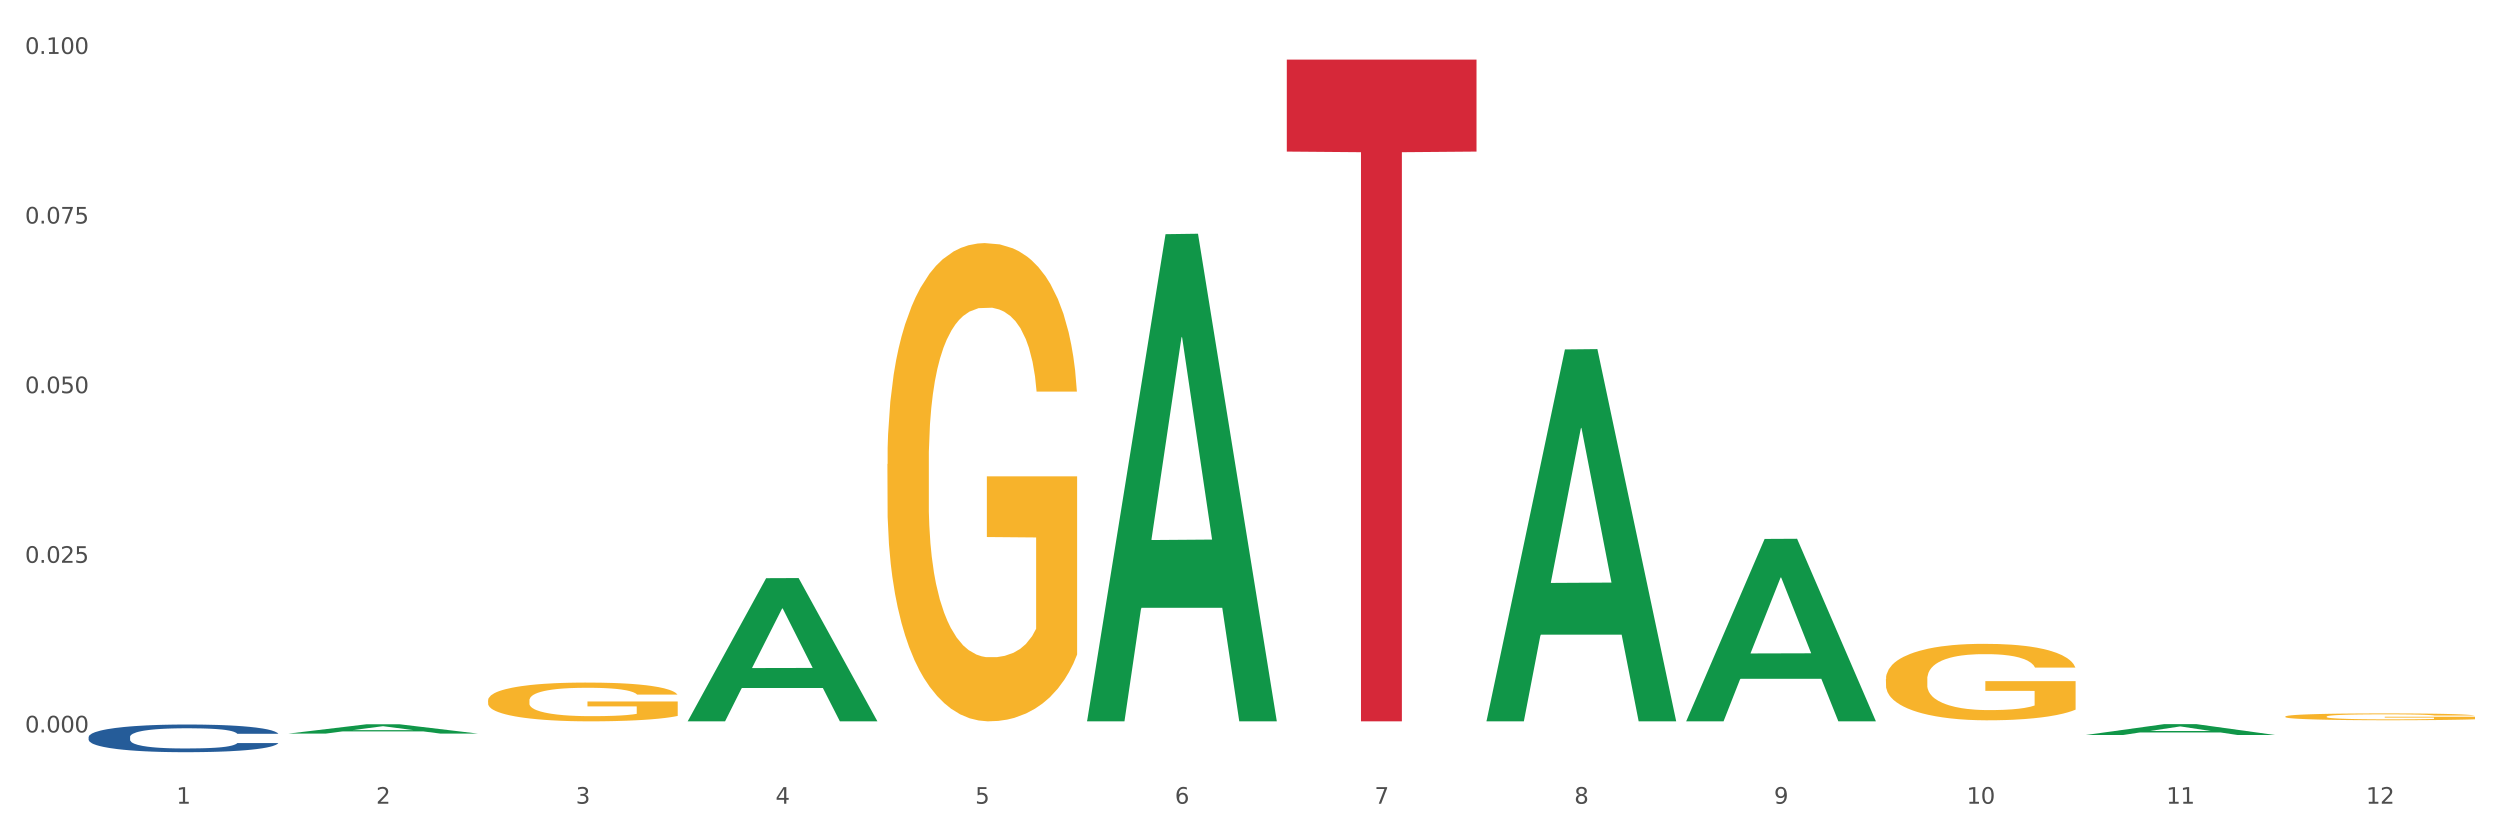 <?xml version="1.0" encoding="utf-8" standalone="no"?>
<!DOCTYPE svg PUBLIC "-//W3C//DTD SVG 1.1//EN"
  "http://www.w3.org/Graphics/SVG/1.1/DTD/svg11.dtd">
<svg xmlns:xlink="http://www.w3.org/1999/xlink" width="1080pt" height="360pt" viewBox="0 0 1080 360" xmlns="http://www.w3.org/2000/svg" version="1.1">
 <rect x="0" y="0" width="1080" height="360" fill="#333333" stroke="none"/>
 <defs>
  <style type="text/css">*{stroke-linejoin: round; stroke-linecap: butt}</style>
 </defs>
 <g id="figure_1">
  <g id="patch_1">
   <path d="M 0 360 
L 1080 360 
L 1080 0 
L 0 0 
z
" style="fill: #ffffff; stroke: #ffffff; stroke-linejoin: miter"/>
  </g>
  <g id="axes_1">
   <g id="matplotlib.axis_1">
    <g id="xtick_1">
     <g id="text_1">
      <!-- 1 -->
      <g style="fill: #4d4d4d" transform="translate(76.207 347.204) scale(0.096 -0.096)">
       <defs>
        <path id="DejaVuSans-31" d="M 794 531 
L 1825 531 
L 1825 4091 
L 703 3866 
L 703 4441 
L 1819 4666 
L 2450 4666 
L 2450 531 
L 3481 531 
L 3481 0 
L 794 0 
L 794 531 
z
" transform="scale(0.016)"/>
       </defs>
       <use xlink:href="#DejaVuSans-31"/>
      </g>
     </g>
    </g>
    <g id="xtick_2">
     <g id="text_2">
      <!-- 2 -->
      <g style="fill: #4d4d4d" transform="translate(162.476 347.204) scale(0.096 -0.096)">
       <defs>
        <path id="DejaVuSans-32" d="M 1228 531 
L 3431 531 
L 3431 0 
L 469 0 
L 469 531 
Q 828 903 1448 1529 
Q 2069 2156 2228 2338 
Q 2531 2678 2651 2914 
Q 2772 3150 2772 3378 
Q 2772 3750 2511 3984 
Q 2250 4219 1831 4219 
Q 1534 4219 1204 4116 
Q 875 4013 500 3803 
L 500 4441 
Q 881 4594 1212 4672 
Q 1544 4750 1819 4750 
Q 2544 4750 2975 4387 
Q 3406 4025 3406 3419 
Q 3406 3131 3298 2873 
Q 3191 2616 2906 2266 
Q 2828 2175 2409 1742 
Q 1991 1309 1228 531 
z
" transform="scale(0.016)"/>
       </defs>
       <use xlink:href="#DejaVuSans-32"/>
      </g>
     </g>
    </g>
    <g id="xtick_3">
     <g id="text_3">
      <!-- 3 -->
      <g style="fill: #4d4d4d" transform="translate(248.745 347.204) scale(0.096 -0.096)">
       <defs>
        <path id="DejaVuSans-33" d="M 2597 2516 
Q 3050 2419 3304 2112 
Q 3559 1806 3559 1356 
Q 3559 666 3084 287 
Q 2609 -91 1734 -91 
Q 1441 -91 1130 -33 
Q 819 25 488 141 
L 488 750 
Q 750 597 1062 519 
Q 1375 441 1716 441 
Q 2309 441 2620 675 
Q 2931 909 2931 1356 
Q 2931 1769 2642 2001 
Q 2353 2234 1838 2234 
L 1294 2234 
L 1294 2753 
L 1863 2753 
Q 2328 2753 2575 2939 
Q 2822 3125 2822 3475 
Q 2822 3834 2567 4026 
Q 2313 4219 1838 4219 
Q 1578 4219 1281 4162 
Q 984 4106 628 3988 
L 628 4550 
Q 988 4650 1302 4700 
Q 1616 4750 1894 4750 
Q 2613 4750 3031 4423 
Q 3450 4097 3450 3541 
Q 3450 3153 3228 2886 
Q 3006 2619 2597 2516 
z
" transform="scale(0.016)"/>
       </defs>
       <use xlink:href="#DejaVuSans-33"/>
      </g>
     </g>
    </g>
    <g id="xtick_4">
     <g id="text_4">
      <!-- 4 -->
      <g style="fill: #4d4d4d" transform="translate(335.014 347.204) scale(0.096 -0.096)">
       <defs>
        <path id="DejaVuSans-34" d="M 2419 4116 
L 825 1625 
L 2419 1625 
L 2419 4116 
z
M 2253 4666 
L 3047 4666 
L 3047 1625 
L 3713 1625 
L 3713 1100 
L 3047 1100 
L 3047 0 
L 2419 0 
L 2419 1100 
L 313 1100 
L 313 1709 
L 2253 4666 
z
" transform="scale(0.016)"/>
       </defs>
       <use xlink:href="#DejaVuSans-34"/>
      </g>
     </g>
    </g>
    <g id="xtick_5">
     <g id="text_5">
      <!-- 5 -->
      <g style="fill: #4d4d4d" transform="translate(421.284 347.204) scale(0.096 -0.096)">
       <defs>
        <path id="DejaVuSans-35" d="M 691 4666 
L 3169 4666 
L 3169 4134 
L 1269 4134 
L 1269 2991 
Q 1406 3038 1543 3061 
Q 1681 3084 1819 3084 
Q 2600 3084 3056 2656 
Q 3513 2228 3513 1497 
Q 3513 744 3044 326 
Q 2575 -91 1722 -91 
Q 1428 -91 1123 -41 
Q 819 9 494 109 
L 494 744 
Q 775 591 1075 516 
Q 1375 441 1709 441 
Q 2250 441 2565 725 
Q 2881 1009 2881 1497 
Q 2881 1984 2565 2268 
Q 2250 2553 1709 2553 
Q 1456 2553 1204 2497 
Q 953 2441 691 2322 
L 691 4666 
z
" transform="scale(0.016)"/>
       </defs>
       <use xlink:href="#DejaVuSans-35"/>
      </g>
     </g>
    </g>
    <g id="xtick_6">
     <g id="text_6">
      <!-- 6 -->
      <g style="fill: #4d4d4d" transform="translate(507.553 347.204) scale(0.096 -0.096)">
       <defs>
        <path id="DejaVuSans-36" d="M 2113 2584 
Q 1688 2584 1439 2293 
Q 1191 2003 1191 1497 
Q 1191 994 1439 701 
Q 1688 409 2113 409 
Q 2538 409 2786 701 
Q 3034 994 3034 1497 
Q 3034 2003 2786 2293 
Q 2538 2584 2113 2584 
z
M 3366 4563 
L 3366 3988 
Q 3128 4100 2886 4159 
Q 2644 4219 2406 4219 
Q 1781 4219 1451 3797 
Q 1122 3375 1075 2522 
Q 1259 2794 1537 2939 
Q 1816 3084 2150 3084 
Q 2853 3084 3261 2657 
Q 3669 2231 3669 1497 
Q 3669 778 3244 343 
Q 2819 -91 2113 -91 
Q 1303 -91 875 529 
Q 447 1150 447 2328 
Q 447 3434 972 4092 
Q 1497 4750 2381 4750 
Q 2619 4750 2861 4703 
Q 3103 4656 3366 4563 
z
" transform="scale(0.016)"/>
       </defs>
       <use xlink:href="#DejaVuSans-36"/>
      </g>
     </g>
    </g>
    <g id="xtick_7">
     <g id="text_7">
      <!-- 7 -->
      <g style="fill: #4d4d4d" transform="translate(593.822 347.204) scale(0.096 -0.096)">
       <defs>
        <path id="DejaVuSans-37" d="M 525 4666 
L 3525 4666 
L 3525 4397 
L 1831 0 
L 1172 0 
L 2766 4134 
L 525 4134 
L 525 4666 
z
" transform="scale(0.016)"/>
       </defs>
       <use xlink:href="#DejaVuSans-37"/>
      </g>
     </g>
    </g>
    <g id="xtick_8">
     <g id="text_8">
      <!-- 8 -->
      <g style="fill: #4d4d4d" transform="translate(680.091 347.204) scale(0.096 -0.096)">
       <defs>
        <path id="DejaVuSans-38" d="M 2034 2216 
Q 1584 2216 1326 1975 
Q 1069 1734 1069 1313 
Q 1069 891 1326 650 
Q 1584 409 2034 409 
Q 2484 409 2743 651 
Q 3003 894 3003 1313 
Q 3003 1734 2745 1975 
Q 2488 2216 2034 2216 
z
M 1403 2484 
Q 997 2584 770 2862 
Q 544 3141 544 3541 
Q 544 4100 942 4425 
Q 1341 4750 2034 4750 
Q 2731 4750 3128 4425 
Q 3525 4100 3525 3541 
Q 3525 3141 3298 2862 
Q 3072 2584 2669 2484 
Q 3125 2378 3379 2068 
Q 3634 1759 3634 1313 
Q 3634 634 3220 271 
Q 2806 -91 2034 -91 
Q 1263 -91 848 271 
Q 434 634 434 1313 
Q 434 1759 690 2068 
Q 947 2378 1403 2484 
z
M 1172 3481 
Q 1172 3119 1398 2916 
Q 1625 2713 2034 2713 
Q 2441 2713 2670 2916 
Q 2900 3119 2900 3481 
Q 2900 3844 2670 4047 
Q 2441 4250 2034 4250 
Q 1625 4250 1398 4047 
Q 1172 3844 1172 3481 
z
" transform="scale(0.016)"/>
       </defs>
       <use xlink:href="#DejaVuSans-38"/>
      </g>
     </g>
    </g>
    <g id="xtick_9">
     <g id="text_9">
      <!-- 9 -->
      <g style="fill: #4d4d4d" transform="translate(766.361 347.204) scale(0.096 -0.096)">
       <defs>
        <path id="DejaVuSans-39" d="M 703 97 
L 703 672 
Q 941 559 1184 500 
Q 1428 441 1663 441 
Q 2288 441 2617 861 
Q 2947 1281 2994 2138 
Q 2813 1869 2534 1725 
Q 2256 1581 1919 1581 
Q 1219 1581 811 2004 
Q 403 2428 403 3163 
Q 403 3881 828 4315 
Q 1253 4750 1959 4750 
Q 2769 4750 3195 4129 
Q 3622 3509 3622 2328 
Q 3622 1225 3098 567 
Q 2575 -91 1691 -91 
Q 1453 -91 1209 -44 
Q 966 3 703 97 
z
M 1959 2075 
Q 2384 2075 2632 2365 
Q 2881 2656 2881 3163 
Q 2881 3666 2632 3958 
Q 2384 4250 1959 4250 
Q 1534 4250 1286 3958 
Q 1038 3666 1038 3163 
Q 1038 2656 1286 2365 
Q 1534 2075 1959 2075 
z
" transform="scale(0.016)"/>
       </defs>
       <use xlink:href="#DejaVuSans-39"/>
      </g>
     </g>
    </g>
    <g id="xtick_10">
     <g id="text_10">
      <!-- 10 -->
      <g style="fill: #4d4d4d" transform="translate(849.576 347.204) scale(0.096 -0.096)">
       <defs>
        <path id="DejaVuSans-30" d="M 2034 4250 
Q 1547 4250 1301 3770 
Q 1056 3291 1056 2328 
Q 1056 1369 1301 889 
Q 1547 409 2034 409 
Q 2525 409 2770 889 
Q 3016 1369 3016 2328 
Q 3016 3291 2770 3770 
Q 2525 4250 2034 4250 
z
M 2034 4750 
Q 2819 4750 3233 4129 
Q 3647 3509 3647 2328 
Q 3647 1150 3233 529 
Q 2819 -91 2034 -91 
Q 1250 -91 836 529 
Q 422 1150 422 2328 
Q 422 3509 836 4129 
Q 1250 4750 2034 4750 
z
" transform="scale(0.016)"/>
       </defs>
       <use xlink:href="#DejaVuSans-31"/>
       <use xlink:href="#DejaVuSans-30" transform="translate(63.623 0)"/>
      </g>
     </g>
    </g>
    <g id="xtick_11">
     <g id="text_11">
      <!-- 11 -->
      <g style="fill: #4d4d4d" transform="translate(935.845 347.204) scale(0.096 -0.096)">
       <use xlink:href="#DejaVuSans-31"/>
       <use xlink:href="#DejaVuSans-31" transform="translate(63.623 0)"/>
      </g>
     </g>
    </g>
    <g id="xtick_12">
     <g id="text_12">
      <!-- 12 -->
      <g style="fill: #4d4d4d" transform="translate(1022.114 347.204) scale(0.096 -0.096)">
       <use xlink:href="#DejaVuSans-31"/>
       <use xlink:href="#DejaVuSans-32" transform="translate(63.623 0)"/>
      </g>
     </g>
    </g>
    <g id="xtick_13"/>
    <g id="xtick_14"/>
    <g id="xtick_15"/>
    <g id="xtick_16"/>
    <g id="xtick_17"/>
    <g id="xtick_18"/>
    <g id="xtick_19"/>
    <g id="xtick_20"/>
    <g id="xtick_21"/>
    <g id="xtick_22"/>
    <g id="xtick_23"/>
   </g>
   <g id="matplotlib.axis_2">
    <g id="ytick_1">
     <g id="text_13">
      <!-- 0.000 -->
      <g style="fill: #4d4d4d" transform="translate(10.8 316.416) scale(0.096 -0.096)">
       <defs>
        <path id="DejaVuSans-2e" d="M 684 794 
L 1344 794 
L 1344 0 
L 684 0 
L 684 794 
z
" transform="scale(0.016)"/>
       </defs>
       <use xlink:href="#DejaVuSans-30"/>
       <use xlink:href="#DejaVuSans-2e" transform="translate(63.623 0)"/>
       <use xlink:href="#DejaVuSans-30" transform="translate(95.41 0)"/>
       <use xlink:href="#DejaVuSans-30" transform="translate(159.033 0)"/>
       <use xlink:href="#DejaVuSans-30" transform="translate(222.656 0)"/>
      </g>
     </g>
    </g>
    <g id="ytick_2">
     <g id="text_14">
      <!-- 0.025 -->
      <g style="fill: #4d4d4d" transform="translate(10.8 243.136) scale(0.096 -0.096)">
       <use xlink:href="#DejaVuSans-30"/>
       <use xlink:href="#DejaVuSans-2e" transform="translate(63.623 0)"/>
       <use xlink:href="#DejaVuSans-30" transform="translate(95.41 0)"/>
       <use xlink:href="#DejaVuSans-32" transform="translate(159.033 0)"/>
       <use xlink:href="#DejaVuSans-35" transform="translate(222.656 0)"/>
      </g>
     </g>
    </g>
    <g id="ytick_3">
     <g id="text_15">
      <!-- 0.050 -->
      <g style="fill: #4d4d4d" transform="translate(10.8 169.856) scale(0.096 -0.096)">
       <use xlink:href="#DejaVuSans-30"/>
       <use xlink:href="#DejaVuSans-2e" transform="translate(63.623 0)"/>
       <use xlink:href="#DejaVuSans-30" transform="translate(95.41 0)"/>
       <use xlink:href="#DejaVuSans-35" transform="translate(159.033 0)"/>
       <use xlink:href="#DejaVuSans-30" transform="translate(222.656 0)"/>
      </g>
     </g>
    </g>
    <g id="ytick_4">
     <g id="text_16">
      <!-- 0.075 -->
      <g style="fill: #4d4d4d" transform="translate(10.8 96.576) scale(0.096 -0.096)">
       <use xlink:href="#DejaVuSans-30"/>
       <use xlink:href="#DejaVuSans-2e" transform="translate(63.623 0)"/>
       <use xlink:href="#DejaVuSans-30" transform="translate(95.41 0)"/>
       <use xlink:href="#DejaVuSans-37" transform="translate(159.033 0)"/>
       <use xlink:href="#DejaVuSans-35" transform="translate(222.656 0)"/>
      </g>
     </g>
    </g>
    <g id="ytick_5">
     <g id="text_17">
      <!-- 0.100 -->
      <g style="fill: #4d4d4d" transform="translate(10.8 23.296) scale(0.096 -0.096)">
       <use xlink:href="#DejaVuSans-30"/>
       <use xlink:href="#DejaVuSans-2e" transform="translate(63.623 0)"/>
       <use xlink:href="#DejaVuSans-31" transform="translate(95.41 0)"/>
       <use xlink:href="#DejaVuSans-30" transform="translate(159.033 0)"/>
       <use xlink:href="#DejaVuSans-30" transform="translate(222.656 0)"/>
      </g>
     </g>
    </g>
    <g id="ytick_6"/>
    <g id="ytick_7"/>
    <g id="ytick_8"/>
    <g id="ytick_9"/>
   </g>
   <g id="PolyCollection_1">
    <path d="M 124.552 316.91 
L 124.637 316.907 
L 158.433 312.874 
L 172.458 312.87 
L 206.508 316.918 
L 190.286 316.918 
L 182.935 315.976 
L 148.041 315.976 
L 147.787 315.991 
L 140.69 316.918 
L 124.552 316.918 
L 124.552 316.91 
L 152.434 315.413 
L 178.542 315.409 
L 165.615 313.733 
L 165.446 313.726 
L 165.277 313.737 
L 152.35 315.409 
L 152.434 315.413 
L 124.552 316.91 
z
" clip-path="url(#pa5d5764270)" style="fill: #109648"/>
    <path d="M 210.821 302.609 
L 210.918 302.594 
L 210.918 302.043 
L 211.112 301.569 
L 212.079 300.421 
L 213.531 299.473 
L 214.595 298.968 
L 215.659 298.555 
L 216.917 298.142 
L 218.465 297.713 
L 221.271 297.086 
L 223.013 296.765 
L 225.142 296.428 
L 229.012 295.938 
L 231.818 295.663 
L 234.721 295.434 
L 239.462 295.158 
L 242.559 295.036 
L 245.849 294.944 
L 249.816 294.883 
L 252.815 294.867 
L 259.395 294.913 
L 265.007 295.051 
L 267.716 295.158 
L 271.2 295.342 
L 273.038 295.464 
L 276.038 295.709 
L 279.134 296.03 
L 281.263 296.306 
L 284.456 296.826 
L 286.875 297.346 
L 289.1 297.989 
L 290.261 298.432 
L 291.132 298.845 
L 291.906 299.32 
L 292.68 300.069 
L 275.264 300.069 
L 274.586 299.534 
L 273.522 299.029 
L 271.974 298.539 
L 270.619 298.233 
L 268.297 297.851 
L 266.168 297.606 
L 263.943 297.423 
L 261.233 297.27 
L 259.105 297.193 
L 256.105 297.132 
L 250.203 297.147 
L 246.236 297.27 
L 243.526 297.423 
L 241.785 297.56 
L 240.236 297.713 
L 238.495 297.927 
L 236.463 298.249 
L 235.011 298.539 
L 233.56 298.907 
L 232.399 299.274 
L 231.335 299.702 
L 230.464 300.161 
L 229.786 300.635 
L 229.206 301.217 
L 228.722 302.181 
L 228.722 304.277 
L 228.916 304.751 
L 229.399 305.378 
L 229.98 305.853 
L 230.947 306.419 
L 231.818 306.801 
L 233.463 307.352 
L 235.302 307.811 
L 236.753 308.102 
L 238.204 308.347 
L 240.72 308.683 
L 243.526 308.959 
L 245.945 309.127 
L 249.235 309.28 
L 251.461 309.341 
L 253.396 309.372 
L 258.137 309.372 
L 261.524 309.326 
L 265.297 309.219 
L 268.2 309.081 
L 270.619 308.913 
L 273.328 308.637 
L 275.07 308.377 
L 275.07 305.18 
L 253.783 305.164 
L 253.783 303.038 
L 292.777 303.038 
L 292.777 309.28 
L 291.132 309.601 
L 289.294 309.892 
L 287.359 310.152 
L 284.456 310.473 
L 280.972 310.779 
L 277.876 310.993 
L 274.586 311.177 
L 270.716 311.345 
L 265.684 311.498 
L 262.588 311.56 
L 258.718 311.605 
L 254.17 311.621 
L 250.203 311.59 
L 246.332 311.514 
L 242.268 311.376 
L 238.301 311.177 
L 235.302 310.978 
L 232.302 310.733 
L 229.109 310.412 
L 226.593 310.106 
L 224.658 309.831 
L 222.529 309.479 
L 220.207 309.02 
L 218.465 308.607 
L 216.917 308.178 
L 215.272 307.627 
L 214.111 307.153 
L 212.95 306.556 
L 212.273 306.113 
L 211.499 305.424 
L 210.918 304.46 
L 210.821 302.609 
z
" clip-path="url(#pa5d5764270)" style="fill: #f7b32b"/>
    <path d="M 383.36 200.484 
L 383.457 200.295 
L 383.457 193.503 
L 383.65 187.653 
L 384.618 173.502 
L 386.069 161.803 
L 387.133 155.577 
L 388.198 150.482 
L 389.456 145.387 
L 391.004 140.104 
L 393.81 132.368 
L 395.552 128.406 
L 397.68 124.255 
L 401.551 118.217 
L 404.357 114.82 
L 407.26 111.99 
L 412.001 108.594 
L 415.097 107.084 
L 418.387 105.952 
L 422.354 105.197 
L 425.354 105.008 
L 431.933 105.575 
L 437.545 107.273 
L 440.255 108.594 
L 443.738 110.858 
L 445.577 112.367 
L 448.576 115.386 
L 451.672 119.349 
L 453.801 122.745 
L 456.994 129.16 
L 459.413 135.576 
L 461.639 143.501 
L 462.8 148.973 
L 463.671 154.067 
L 464.445 159.916 
L 465.219 169.162 
L 447.802 169.162 
L 447.125 162.558 
L 446.06 156.331 
L 444.512 150.293 
L 443.158 146.52 
L 440.835 141.802 
L 438.707 138.783 
L 436.481 136.519 
L 433.772 134.632 
L 431.643 133.689 
L 428.644 132.934 
L 422.741 133.123 
L 418.774 134.632 
L 416.065 136.519 
L 414.323 138.217 
L 412.775 140.104 
L 411.033 142.746 
L 409.001 146.708 
L 407.55 150.293 
L 406.098 154.822 
L 404.937 159.35 
L 403.873 164.634 
L 403.002 170.294 
L 402.325 176.143 
L 401.744 183.314 
L 401.26 195.201 
L 401.26 221.051 
L 401.454 226.9 
L 401.938 234.636 
L 402.518 240.486 
L 403.486 247.467 
L 404.357 252.184 
L 406.002 258.977 
L 407.84 264.638 
L 409.292 268.223 
L 410.743 271.242 
L 413.259 275.393 
L 416.065 278.789 
L 418.484 280.865 
L 421.774 282.752 
L 423.999 283.506 
L 425.934 283.884 
L 430.675 283.884 
L 434.062 283.318 
L 437.836 281.997 
L 440.739 280.299 
L 443.158 278.223 
L 445.867 274.827 
L 447.608 271.619 
L 447.608 232.183 
L 426.321 231.995 
L 426.321 205.767 
L 465.316 205.767 
L 465.316 282.752 
L 463.671 286.714 
L 461.832 290.299 
L 459.897 293.507 
L 456.994 297.469 
L 453.511 301.243 
L 450.415 303.885 
L 447.125 306.149 
L 443.254 308.224 
L 438.223 310.111 
L 435.126 310.866 
L 431.256 311.432 
L 426.708 311.621 
L 422.741 311.243 
L 418.871 310.3 
L 414.807 308.602 
L 410.84 306.149 
L 407.84 303.696 
L 404.841 300.677 
L 401.647 296.714 
L 399.132 292.941 
L 397.197 289.544 
L 395.068 285.205 
L 392.746 279.544 
L 391.004 274.449 
L 389.456 269.166 
L 387.811 262.373 
L 386.65 256.524 
L 385.489 249.165 
L 384.811 243.693 
L 384.037 235.202 
L 383.457 223.315 
L 383.36 200.484 
z
" clip-path="url(#pa5d5764270)" style="fill: #f7b32b"/>
    <path d="M 814.706 293.403 
L 814.803 293.373 
L 814.803 292.287 
L 814.996 291.351 
L 815.964 289.088 
L 817.415 287.217 
L 818.479 286.222 
L 819.544 285.407 
L 820.802 284.592 
L 822.35 283.747 
L 825.156 282.51 
L 826.898 281.876 
L 829.026 281.213 
L 832.897 280.247 
L 835.703 279.704 
L 838.606 279.251 
L 843.347 278.708 
L 846.443 278.467 
L 849.733 278.286 
L 853.7 278.165 
L 856.7 278.135 
L 863.279 278.225 
L 868.891 278.497 
L 871.601 278.708 
L 875.084 279.07 
L 876.923 279.312 
L 879.922 279.794 
L 883.018 280.428 
L 885.147 280.971 
L 888.34 281.997 
L 890.759 283.023 
L 892.985 284.29 
L 894.146 285.165 
L 895.017 285.98 
L 895.791 286.916 
L 896.565 288.394 
L 879.148 288.394 
L 878.471 287.338 
L 877.406 286.342 
L 875.858 285.377 
L 874.504 284.773 
L 872.181 284.019 
L 870.053 283.536 
L 867.827 283.174 
L 865.118 282.872 
L 862.989 282.721 
L 859.99 282.601 
L 854.087 282.631 
L 850.12 282.872 
L 847.411 283.174 
L 845.669 283.446 
L 844.121 283.747 
L 842.379 284.17 
L 840.347 284.803 
L 838.896 285.377 
L 837.444 286.101 
L 836.283 286.825 
L 835.219 287.67 
L 834.348 288.575 
L 833.671 289.51 
L 833.09 290.657 
L 832.606 292.558 
L 832.606 296.692 
L 832.8 297.627 
L 833.284 298.864 
L 833.864 299.8 
L 834.832 300.916 
L 835.703 301.671 
L 837.348 302.757 
L 839.186 303.662 
L 840.638 304.235 
L 842.089 304.718 
L 844.605 305.382 
L 847.411 305.925 
L 849.83 306.257 
L 853.12 306.559 
L 855.345 306.68 
L 857.28 306.74 
L 862.021 306.74 
L 865.408 306.649 
L 869.182 306.438 
L 872.085 306.167 
L 874.504 305.835 
L 877.213 305.292 
L 878.955 304.779 
L 878.955 298.472 
L 857.667 298.442 
L 857.667 294.248 
L 896.662 294.248 
L 896.662 306.559 
L 895.017 307.192 
L 893.178 307.766 
L 891.243 308.279 
L 888.34 308.912 
L 884.857 309.516 
L 881.761 309.938 
L 878.471 310.3 
L 874.6 310.632 
L 869.569 310.934 
L 866.472 311.055 
L 862.602 311.145 
L 858.054 311.175 
L 854.087 311.115 
L 850.217 310.964 
L 846.153 310.693 
L 842.186 310.3 
L 839.186 309.908 
L 836.187 309.425 
L 832.993 308.792 
L 830.478 308.188 
L 828.543 307.645 
L 826.414 306.951 
L 824.092 306.046 
L 822.35 305.231 
L 820.802 304.386 
L 819.157 303.3 
L 817.996 302.365 
L 816.835 301.188 
L 816.157 300.313 
L 815.383 298.955 
L 814.803 297.054 
L 814.706 293.403 
z
" clip-path="url(#pa5d5764270)" style="fill: #f7b32b"/>
    <path d="M 987.244 309.557 
L 987.341 309.555 
L 987.341 309.457 
L 987.535 309.374 
L 988.502 309.171 
L 989.954 309.004 
L 991.018 308.915 
L 992.082 308.842 
L 993.34 308.769 
L 994.888 308.694 
L 997.694 308.583 
L 999.436 308.527 
L 1001.565 308.467 
L 1005.435 308.381 
L 1008.241 308.332 
L 1011.144 308.292 
L 1015.885 308.243 
L 1018.982 308.222 
L 1022.271 308.206 
L 1026.239 308.195 
L 1029.238 308.192 
L 1035.818 308.2 
L 1041.43 308.224 
L 1044.139 308.243 
L 1047.623 308.276 
L 1049.461 308.297 
L 1052.461 308.34 
L 1055.557 308.397 
L 1057.686 308.446 
L 1060.879 308.537 
L 1063.298 308.629 
L 1065.523 308.742 
L 1066.684 308.821 
L 1067.555 308.893 
L 1068.329 308.977 
L 1069.103 309.109 
L 1051.686 309.109 
L 1051.009 309.015 
L 1049.945 308.926 
L 1048.397 308.84 
L 1047.042 308.786 
L 1044.72 308.718 
L 1042.591 308.675 
L 1040.366 308.643 
L 1037.656 308.616 
L 1035.528 308.602 
L 1032.528 308.591 
L 1026.626 308.594 
L 1022.658 308.616 
L 1019.949 308.643 
L 1018.207 308.667 
L 1016.659 308.694 
L 1014.918 308.732 
L 1012.886 308.788 
L 1011.434 308.84 
L 1009.983 308.904 
L 1008.822 308.969 
L 1007.757 309.045 
L 1006.887 309.126 
L 1006.209 309.209 
L 1005.629 309.312 
L 1005.145 309.482 
L 1005.145 309.851 
L 1005.338 309.935 
L 1005.822 310.046 
L 1006.403 310.129 
L 1007.37 310.229 
L 1008.241 310.296 
L 1009.886 310.394 
L 1011.725 310.475 
L 1013.176 310.526 
L 1014.627 310.569 
L 1017.143 310.628 
L 1019.949 310.677 
L 1022.368 310.707 
L 1025.658 310.734 
L 1027.883 310.744 
L 1029.819 310.75 
L 1034.56 310.75 
L 1037.947 310.742 
L 1041.72 310.723 
L 1044.623 310.698 
L 1047.042 310.669 
L 1049.751 310.62 
L 1051.493 310.574 
L 1051.493 310.01 
L 1030.206 310.008 
L 1030.206 309.633 
L 1069.2 309.633 
L 1069.2 310.734 
L 1067.555 310.79 
L 1065.717 310.841 
L 1063.781 310.887 
L 1060.879 310.944 
L 1057.395 310.998 
L 1054.299 311.036 
L 1051.009 311.068 
L 1047.139 311.098 
L 1042.107 311.125 
L 1039.011 311.136 
L 1035.14 311.144 
L 1030.593 311.146 
L 1026.626 311.141 
L 1022.755 311.127 
L 1018.691 311.103 
L 1014.724 311.068 
L 1011.725 311.033 
L 1008.725 310.99 
L 1005.532 310.933 
L 1003.016 310.879 
L 1001.081 310.831 
L 998.952 310.769 
L 996.63 310.688 
L 994.888 310.615 
L 993.34 310.539 
L 991.695 310.442 
L 990.534 310.359 
L 989.373 310.253 
L 988.696 310.175 
L 987.922 310.054 
L 987.341 309.884 
L 987.244 309.557 
z
" clip-path="url(#pa5d5764270)" style="fill: #f7b32b"/>
    <path d="M 555.898 25.759 
L 637.854 25.759 
L 637.854 65.485 
L 605.615 65.753 
L 605.615 311.621 
L 587.943 311.621 
L 587.943 65.753 
L 555.898 65.485 
L 555.898 26.028 
L 555.898 25.759 
z
" clip-path="url(#pa5d5764270)" style="fill: #d62839"/>
    <path d="M 38.283 318.365 
L 38.38 318.354 
L 38.38 318.048 
L 38.67 317.633 
L 39.736 316.869 
L 41.092 316.29 
L 43.417 315.613 
L 44.677 315.329 
L 46.324 315.012 
L 49.714 314.499 
L 53.589 314.062 
L 56.302 313.822 
L 58.336 313.669 
L 62.889 313.396 
L 65.505 313.276 
L 68.217 313.178 
L 70.542 313.112 
L 74.417 313.036 
L 77.517 313.003 
L 81.101 312.992 
L 84.105 313.003 
L 88.076 313.047 
L 93.889 313.178 
L 96.117 313.254 
L 99.12 313.385 
L 102.22 313.56 
L 104.739 313.735 
L 107.645 313.986 
L 110.648 314.314 
L 113.554 314.729 
L 115.589 315.111 
L 117.236 315.515 
L 118.689 316.006 
L 119.754 316.541 
L 120.239 316.989 
L 102.511 316.989 
L 102.026 316.585 
L 101.058 316.148 
L 100.089 315.853 
L 99.023 315.613 
L 97.376 315.34 
L 95.923 315.165 
L 93.501 314.958 
L 91.273 314.827 
L 89.433 314.75 
L 87.205 314.685 
L 82.458 314.619 
L 79.067 314.619 
L 76.936 314.641 
L 74.32 314.696 
L 72.092 314.772 
L 69.477 314.903 
L 67.442 315.045 
L 65.408 315.231 
L 64.245 315.362 
L 62.502 315.602 
L 61.339 315.799 
L 59.789 316.137 
L 58.917 316.377 
L 57.367 317 
L 56.689 317.458 
L 56.399 317.775 
L 56.205 318.125 
L 56.205 319.828 
L 56.786 320.592 
L 57.27 320.92 
L 58.045 321.291 
L 59.498 321.772 
L 61.63 322.241 
L 63.858 322.58 
L 65.698 322.787 
L 67.442 322.94 
L 69.186 323.06 
L 71.317 323.17 
L 73.061 323.235 
L 75.677 323.301 
L 78.776 323.333 
L 81.198 323.333 
L 86.139 323.279 
L 88.367 323.224 
L 90.498 323.148 
L 92.823 323.028 
L 94.664 322.897 
L 95.73 322.798 
L 97.473 322.591 
L 98.83 322.372 
L 99.992 322.121 
L 100.767 321.903 
L 101.639 321.575 
L 102.317 321.204 
L 102.511 321.007 
L 120.239 321.007 
L 119.851 321.401 
L 119.173 321.783 
L 117.817 322.296 
L 116.751 322.591 
L 115.104 322.951 
L 113.361 323.257 
L 110.939 323.595 
L 108.711 323.847 
L 106.386 324.065 
L 103.867 324.262 
L 99.314 324.535 
L 97.667 324.611 
L 94.18 324.742 
L 91.467 324.818 
L 87.495 324.895 
L 83.426 324.939 
L 79.164 324.95 
L 75.386 324.928 
L 71.22 324.862 
L 68.605 324.797 
L 65.698 324.698 
L 62.308 324.545 
L 59.111 324.36 
L 56.108 324.141 
L 53.299 323.89 
L 50.683 323.606 
L 47.292 323.137 
L 44.774 322.678 
L 42.933 322.252 
L 41.674 321.892 
L 40.414 321.433 
L 39.736 321.117 
L 38.67 320.352 
L 38.283 319.642 
L 38.283 318.365 
z
" clip-path="url(#pa5d5764270)" style="fill: #255c99"/>
    <path d="M 900.975 317.526 
L 901.06 317.521 
L 934.856 312.836 
L 948.881 312.831 
L 982.931 317.534 
L 966.709 317.534 
L 959.358 316.439 
L 924.463 316.439 
L 924.21 316.457 
L 917.113 317.534 
L 900.975 317.534 
L 900.975 317.526 
L 928.857 315.786 
L 954.964 315.781 
L 942.037 313.834 
L 941.868 313.825 
L 941.699 313.838 
L 928.772 315.781 
L 928.857 315.786 
L 900.975 317.526 
z
" clip-path="url(#pa5d5764270)" style="fill: #109648"/>
    <path d="M 297.091 311.504 
L 297.175 311.446 
L 330.971 249.776 
L 344.997 249.717 
L 379.046 311.621 
L 362.824 311.621 
L 355.474 297.206 
L 320.579 297.206 
L 320.325 297.438 
L 313.228 311.621 
L 297.091 311.621 
L 297.091 311.504 
L 324.972 288.603 
L 351.08 288.545 
L 338.153 262.912 
L 337.984 262.796 
L 337.815 262.97 
L 324.888 288.545 
L 324.972 288.603 
L 297.091 311.504 
z
" clip-path="url(#pa5d5764270)" style="fill: #109648"/>
    <path d="M 469.629 311.225 
L 469.714 311.027 
L 503.51 101.166 
L 517.535 100.968 
L 551.585 311.621 
L 535.363 311.621 
L 528.012 262.567 
L 493.117 262.567 
L 492.864 263.359 
L 485.767 311.621 
L 469.629 311.621 
L 469.629 311.225 
L 497.511 233.294 
L 523.618 233.096 
L 510.691 145.868 
L 510.522 145.472 
L 510.353 146.066 
L 497.426 233.096 
L 497.511 233.294 
L 469.629 311.225 
z
" clip-path="url(#pa5d5764270)" style="fill: #109648"/>
    <path d="M 642.167 311.319 
L 642.252 311.168 
L 676.048 150.956 
L 690.074 150.805 
L 724.123 311.621 
L 707.901 311.621 
L 700.55 274.172 
L 665.656 274.172 
L 665.402 274.776 
L 658.305 311.621 
L 642.167 311.621 
L 642.167 311.319 
L 670.049 251.824 
L 696.157 251.673 
L 683.23 185.082 
L 683.061 184.78 
L 682.892 185.233 
L 669.965 251.673 
L 670.049 251.824 
L 642.167 311.319 
z
" clip-path="url(#pa5d5764270)" style="fill: #109648"/>
    <path d="M 728.437 311.473 
L 728.521 311.399 
L 762.317 232.819 
L 776.343 232.745 
L 810.392 311.621 
L 794.17 311.621 
L 786.82 293.253 
L 751.925 293.253 
L 751.672 293.55 
L 744.574 311.621 
L 728.437 311.621 
L 728.437 311.473 
L 756.318 282.292 
L 782.426 282.218 
L 769.499 249.557 
L 769.33 249.409 
L 769.161 249.631 
L 756.234 282.218 
L 756.318 282.292 
L 728.437 311.473 
z
" clip-path="url(#pa5d5764270)" style="fill: #109648"/>
   </g>
  </g>
 </g>
 <defs>
  <clipPath id="pa5d5764270">
   <rect x="38.283" y="10.8" width="1030.917" height="329.109"/>
  </clipPath>
 </defs>
</svg>
